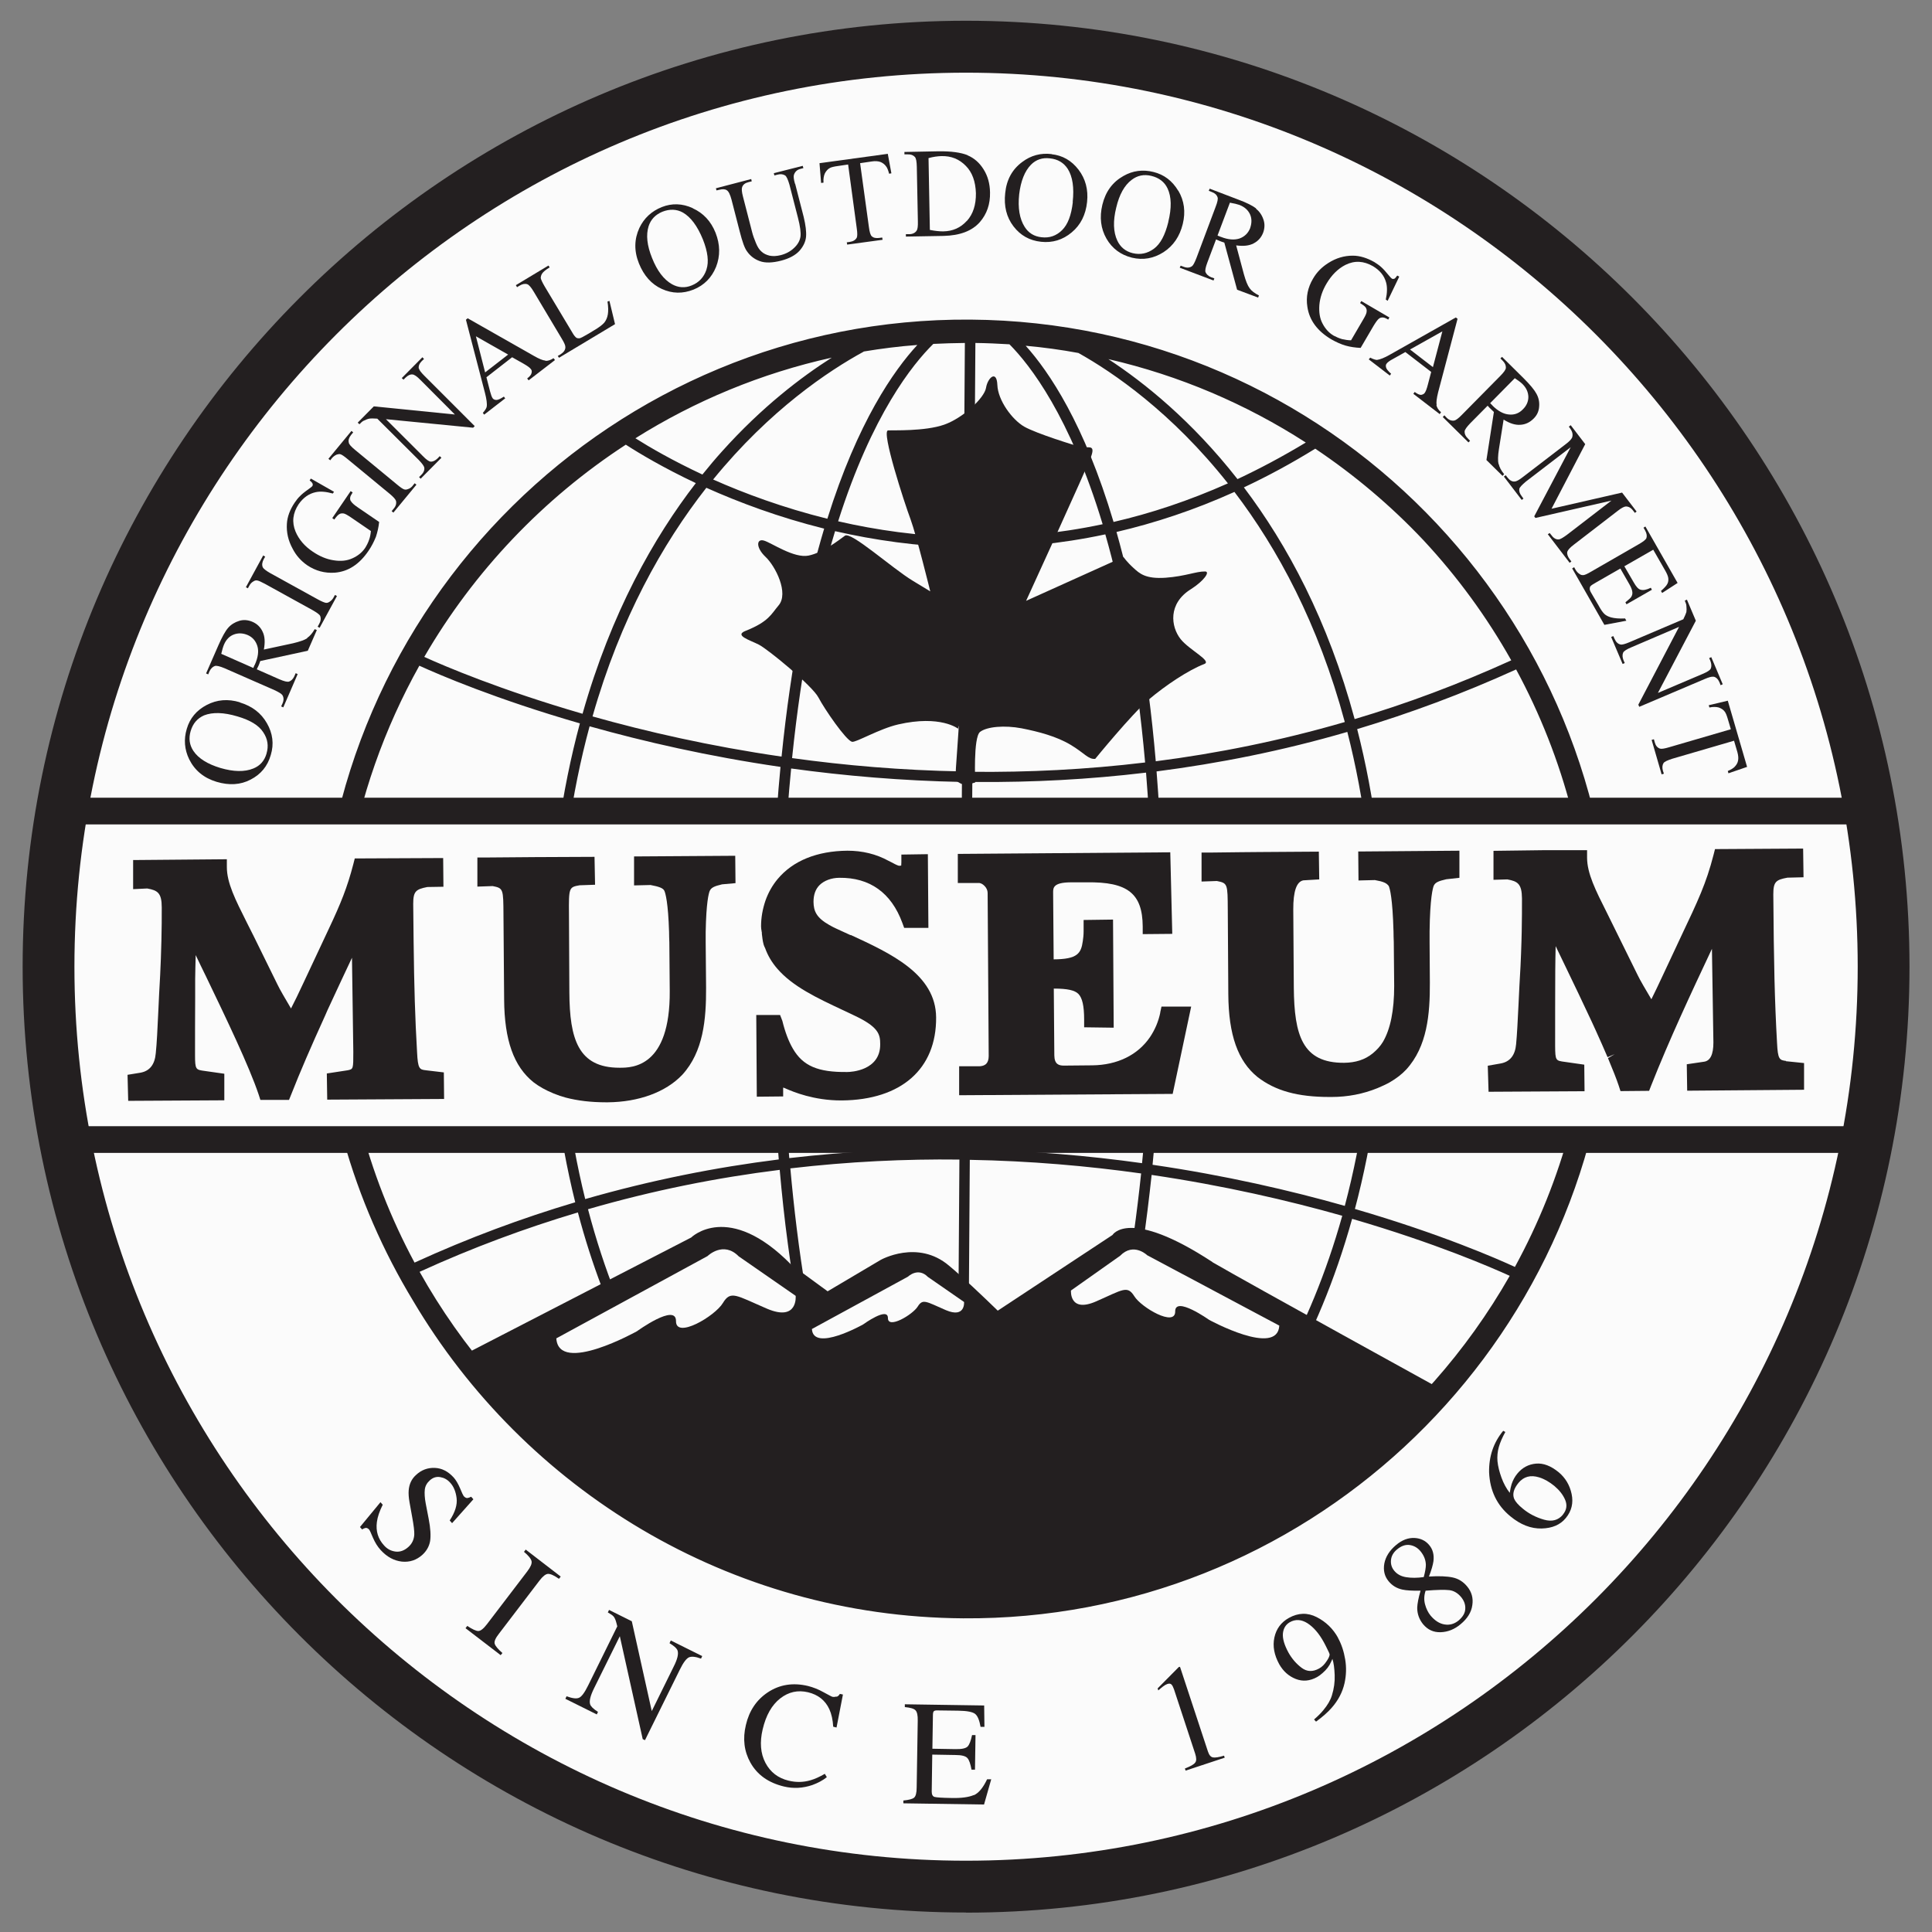 <svg width="1024" height="1024" viewBox="0 0 1024 1024" fill="none" xmlns="http://www.w3.org/2000/svg">
<rect x="0" y="0" width="1024" height="1024" fill="#808080" stroke="none"/>
<ellipse cx="514.605" cy="509.722" rx="496.094" ry="490.889" fill="#FBFBFB"/>
<g clip-path="url(#clip0_256_2044)">
<path d="M512.035 1013.67C236.3 1013.67 12 788.769 12 512.369C12 235.969 236.3 11 512.035 11C787.771 11 1012.07 235.898 1012.07 512.369C1012.07 788.84 787.771 1013.74 512.035 1013.74V1013.67ZM512.035 38.52C251.469 38.52 39.447 251.108 39.447 512.369C39.447 773.629 251.469 986.218 512.035 986.218C772.601 986.218 984.624 773.629 984.624 512.369C984.624 251.108 772.601 38.52 512.035 38.52V38.52Z" fill="#231F20"/>
<path d="M512.035 852.298C699.274 852.298 851.06 700.106 851.06 512.369C851.06 324.631 699.274 172.44 512.035 172.44C324.797 172.44 173.01 324.631 173.01 512.369C173.01 700.106 324.797 852.298 512.035 852.298Z" stroke="#231F20" stroke-width="1.242" stroke-miterlimit="10"/>
<path d="M127.149 372.223C120.799 370.313 115.013 370.808 109.58 373.638C104.147 376.468 100.619 380.713 98.997 386.301C97.303 391.89 97.797 397.338 100.267 402.431C103.23 408.374 108.028 412.336 114.801 414.387C121.504 416.368 127.502 416.014 132.864 413.184C138.226 410.425 141.825 406.11 143.518 400.167C145.282 394.366 144.576 388.707 141.472 383.33C138.367 377.883 133.64 374.275 127.078 372.294L127.149 372.223ZM141.26 399.46C140.131 403.28 137.803 405.898 134.275 407.313C129.618 409.223 123.762 409.081 116.777 407.03C110.003 404.978 105.206 402.007 102.524 398.045C100.408 394.862 99.914 391.324 101.043 387.504C102.242 383.401 104.641 380.713 108.169 379.156C112.685 377.388 118.541 377.529 125.879 379.722C132.652 381.703 137.168 384.462 139.496 388.07C141.895 391.607 142.46 395.357 141.26 399.389V399.46Z" fill="#231F20"/>
<path d="M162.85 338.266C161.369 339.256 158.829 340.105 155.301 340.954L139.849 344.279C140.554 340.459 140.413 337.346 139.214 334.87C138.085 332.394 136.251 330.625 133.781 329.564C131.453 328.574 129.054 328.361 126.796 329.069C124.468 329.776 122.492 330.979 120.94 332.748C119.387 334.516 117.694 337.629 115.789 341.944L109.227 356.942L110.356 357.437L110.991 355.881C111.697 354.395 112.685 353.405 113.884 352.981C114.731 352.698 116.495 353.122 119.035 354.183L145.493 365.785C147.751 366.847 149.162 367.695 149.656 368.403C150.432 369.606 150.503 371.091 149.727 372.86L149.021 374.416L150.15 374.911L157.77 357.296L156.712 356.801L156.006 358.428C155.301 359.914 154.384 360.833 153.184 361.258C152.267 361.541 150.574 361.116 147.963 359.984L136.109 354.749L136.533 353.829L136.956 352.981C137.238 352.344 137.591 351.495 137.944 350.363L163.133 344.916L167.93 333.95L166.802 333.455C165.602 335.577 164.262 337.134 162.78 338.124L162.85 338.266ZM135.051 352.273L134.698 352.981C134.698 352.981 134.416 353.617 134.275 354.042L117.271 346.543C117.765 344.42 118.259 342.723 118.752 341.591C119.881 338.973 121.645 337.134 123.974 336.285C126.231 335.436 128.701 335.507 131.241 336.568C133.852 337.7 135.545 339.681 136.392 342.369C137.238 345.057 136.815 348.382 135.051 352.344V352.273Z" fill="#231F20"/>
<path d="M176.75 316.759C176.256 317.679 175.48 318.457 174.563 319.023C173.928 319.448 173.293 319.589 172.728 319.518C171.882 319.377 170.541 318.811 168.565 317.75L143.306 303.813C141.048 302.54 139.637 301.408 139.284 300.7C138.72 299.427 138.932 298.012 139.778 296.385L140.554 295.041L139.496 294.404L130.324 311.241L131.382 311.807L132.158 310.392C132.652 309.473 133.358 308.694 134.345 308.128C134.98 307.704 135.615 307.562 136.18 307.633C136.956 307.704 138.367 308.341 140.343 309.402L165.602 323.339C167.93 324.683 169.342 325.673 169.694 326.451C170.188 327.725 170.047 329.21 169.13 330.767L168.354 332.182L169.412 332.748L178.585 315.91L177.526 315.344L176.75 316.759V316.759Z" fill="#231F20"/>
<path d="M185.923 265.611C185.288 264.408 185.499 263.135 186.487 261.72L186.91 261.012L185.852 260.305L176.115 274.595L177.174 275.373C178.232 273.888 179.079 272.968 179.784 272.544C180.419 272.119 181.195 272.048 181.972 272.119C182.748 272.19 184.018 272.897 185.923 274.171L196.577 281.458C196.436 283.085 196.153 284.712 195.589 286.197C195.095 287.683 194.319 289.169 193.472 290.513C191.849 292.847 189.662 294.616 186.84 295.889C183.947 297.234 180.631 297.587 176.75 296.951C172.94 296.385 169.271 294.758 165.814 292.423C161.44 289.522 158.406 285.914 156.642 281.74C154.596 276.788 155.16 271.907 158.335 267.167C160.734 263.771 163.697 261.649 167.296 260.871C169.836 260.305 172.799 260.588 176.398 261.578L177.033 260.659L164.756 253.655L164.121 254.645C164.967 255.282 165.532 255.919 165.673 256.343C165.814 256.838 165.814 257.263 165.532 257.617C165.32 257.97 164.615 258.465 163.556 259.244C161.44 260.729 159.887 262.003 158.97 262.993C157.982 263.913 157.065 265.115 156.148 266.46C153.678 270.138 152.267 273.888 152.055 277.637C151.773 282.165 152.761 286.551 155.089 290.796C156.924 294.404 159.534 297.304 162.78 299.568C167.296 302.61 172.164 303.884 177.456 303.53C184.582 302.964 190.509 299.073 195.377 291.857C197.071 289.381 198.27 286.905 199.258 284.5C200.034 282.094 200.669 279.477 200.951 276.647L189.662 268.936C187.687 267.592 186.487 266.53 186.064 265.681L185.923 265.611Z" fill="#231F20"/>
<path d="M218.731 257.475C218.026 258.324 217.179 258.961 216.191 259.244C215.486 259.527 214.78 259.597 214.216 259.385C213.51 259.173 212.24 258.324 210.476 256.838L188.18 238.445C186.134 236.747 184.935 235.473 184.864 234.554C184.511 233.21 185.005 231.865 186.134 230.451L187.193 229.177L186.275 228.399L174.069 243.185L175.057 243.963L175.974 242.76C176.68 241.982 177.526 241.345 178.514 240.921C179.22 240.709 179.925 240.567 180.49 240.779C181.195 240.992 182.465 241.84 184.229 243.326L206.525 261.72C208.571 263.418 209.7 264.691 209.912 265.611C210.194 266.955 209.771 268.37 208.571 269.714L207.584 270.917L208.501 271.695L220.707 256.909L219.79 256.131L218.802 257.334L218.731 257.475Z" fill="#231F20"/>
<path d="M221.977 195.432C221.695 194.017 222.259 192.673 223.6 191.329L224.729 190.267L223.882 189.348L212.946 200.384L213.863 201.233L214.921 200.172C216.191 198.969 217.391 198.332 218.59 198.474C219.508 198.474 220.989 199.464 222.894 201.445L241.098 219.697L198.129 215.382L189.592 224.013L190.509 224.862C191.355 223.942 192.132 223.305 192.696 223.022C193.966 222.386 194.954 222.032 195.73 221.89C196.577 221.749 197.917 221.749 199.963 221.89L221.977 243.821C223.741 245.661 224.658 246.934 224.87 247.783C225.082 249.127 224.588 250.471 223.177 251.815L222.118 252.877L222.965 253.726L233.972 242.619L233.054 241.77L231.996 242.902C230.726 244.104 229.527 244.741 228.257 244.67C227.339 244.599 225.928 243.609 224.023 241.628L204.55 222.173L250.764 226.701L251.611 225.852L224.94 199.181C223.177 197.413 222.189 196.139 222.048 195.29L221.977 195.432Z" fill="#231F20"/>
<path d="M289.076 191.116C287.735 191.046 285.689 190.197 282.867 188.569L247.871 168.69L246.954 169.468L257.043 208.237C257.89 211.562 258.243 214.038 257.96 215.594C257.819 216.301 257.184 217.433 255.914 218.848L256.62 219.768L267.768 211.137L267.062 210.217C265.228 211.42 263.958 211.986 263.111 211.986C262.264 211.986 261.629 211.703 261.206 211.208C260.642 210.5 260.218 209.227 259.724 207.388L257.819 199.959L271.437 189.348L277.575 192.814C279.551 193.946 280.821 194.866 281.385 195.644C281.879 196.21 281.95 196.917 281.738 197.696C281.597 198.544 280.821 199.535 279.41 200.596L280.186 201.587L294.156 190.833L293.38 189.843C291.898 190.833 290.487 191.329 289.076 191.258V191.116ZM257.114 197.342L252.245 178.241L269.32 187.933L257.184 197.342H257.114Z" fill="#231F20"/>
<path d="M321.956 159.635C322.45 162.606 322.449 164.941 322.167 166.639C321.885 168.336 321.25 169.751 320.333 170.954C319.345 172.086 317.511 173.572 314.547 175.269L311.725 176.967C309.255 178.453 307.703 179.231 307.139 179.302C306.645 179.373 306.08 179.302 305.586 179.09C304.951 178.665 304.105 177.675 303.258 176.118L288.794 151.994C287.453 149.731 286.748 148.174 286.607 147.396C286.607 146.618 286.818 145.769 287.383 144.92C288.018 144 289.288 142.939 291.334 141.736L290.699 140.746L273.413 151.145L274.048 152.207L275.459 151.358C276.87 150.509 278.281 150.226 279.48 150.65C280.327 150.933 281.527 152.277 282.938 154.683L297.755 179.514C299.095 181.707 299.73 183.193 299.66 184.042C299.66 185.527 298.742 186.73 297.12 187.791L295.638 188.64L296.273 189.631L325.977 171.803L323.014 159.493L321.956 159.847V159.635Z" fill="#231F20"/>
<path d="M367.182 110.326C361.608 107.779 356.105 107.637 350.742 109.76C345.31 111.953 341.358 115.632 338.889 120.796C336.137 126.739 335.996 133.035 338.677 139.685C341.288 146.123 345.31 150.65 350.742 153.126C356.316 155.673 361.89 155.744 367.606 153.48C373.18 151.216 377.201 147.184 379.53 141.453C381.787 135.652 381.717 129.639 379.247 123.343C376.778 117.188 372.756 112.943 367.182 110.396V110.326ZM374.45 142.868C373.109 146.901 370.498 149.731 366.618 151.287C363.019 152.773 359.492 152.49 356.175 150.65C351.801 148.174 348.273 143.505 345.592 136.714C342.911 130.064 342.346 124.545 343.757 119.947C344.957 116.268 347.356 113.792 351.025 112.236C354.976 110.679 358.645 110.821 361.961 112.66C366.124 115.066 369.652 119.806 372.544 126.88C375.155 133.459 375.79 138.765 374.45 142.798V142.868Z" fill="#231F20"/>
<path d="M421.37 97.45C420.665 95.045 420.523 93.418 420.806 92.639C421.37 91.012 422.499 89.951 424.192 89.527L425.815 89.102L425.462 87.9L410.152 91.791L410.434 92.993L412.057 92.569C413.679 92.144 415.02 92.286 416.149 92.993C416.925 93.559 417.631 95.186 418.407 97.804L422.922 115.349C424.122 119.947 424.545 123.343 424.263 125.465C423.91 127.658 422.781 129.639 420.876 131.408C418.971 133.247 416.572 134.52 413.821 135.228C411.563 135.794 409.658 135.865 407.894 135.511C406.2 135.086 404.789 134.45 403.66 133.389C402.461 132.398 401.473 130.842 400.626 128.719C399.78 126.668 399.074 124.758 398.651 123.06L393.782 104.171C393.147 101.766 393.006 100.068 393.359 99.148C393.853 97.804 394.982 96.955 396.746 96.531L398.439 96.106L398.157 94.903L379.459 99.785L379.742 100.917L381.364 100.563C382.987 100.138 384.328 100.209 385.245 100.846C386.233 101.483 387.009 103.18 387.715 105.798L392.089 122.777C393.43 128.012 394.629 131.478 395.899 133.176C397.593 135.652 399.921 137.421 402.743 138.411C405.636 139.473 409.446 139.331 414.103 138.128C418.407 136.997 421.652 135.228 423.769 132.893C425.815 130.559 427.015 128.012 427.226 125.394C427.438 122.848 427.015 119.31 425.956 114.924L421.441 97.379L421.37 97.45Z" fill="#231F20"/>
<path d="M434.352 86.485L435.199 96.955L436.469 96.814C436.328 94.762 436.61 93.135 437.245 91.791C437.951 90.517 438.797 89.597 439.856 89.031C440.632 88.607 442.114 88.253 444.23 87.97L449.522 87.192L454.108 121.079C454.461 123.555 454.461 125.182 454.108 125.96C453.403 127.234 452.203 127.941 450.369 128.224L448.816 128.436L449.028 129.639L467.796 127.092L467.584 125.89L466.032 126.102C464.339 126.314 462.998 126.102 462.081 125.253C461.376 124.687 460.882 122.989 460.529 120.301L455.872 86.485L462.152 85.565C463.916 85.282 465.468 85.424 466.667 85.848C467.867 86.343 468.925 87.121 469.701 88.253C470.266 88.961 470.76 90.234 471.253 92.074L472.453 91.861L470.548 81.533L434.423 86.485H434.352Z" fill="#231F20"/>
<path d="M512.811 82.24C509.284 80.825 504.203 80.118 497.5 80.188L479.367 80.542V81.816H481.061C482.825 81.745 484.024 82.24 484.871 83.16C485.576 83.867 485.859 85.636 485.929 88.395L486.494 117.329C486.564 119.876 486.353 121.503 485.859 122.211C485.083 123.414 483.742 124.121 481.837 124.121H480.144V125.394L500.111 125.041C508.79 124.828 515.21 122.423 519.373 117.683C523.042 113.438 524.876 108.203 524.735 101.978C524.665 97.379 523.536 93.276 521.349 89.81C519.161 86.272 516.339 83.796 512.811 82.311V82.24ZM512.459 117.046C509.142 120.725 504.98 122.565 499.899 122.635C497.994 122.635 495.595 122.423 492.844 121.857L492.138 83.796C494.678 83.089 496.936 82.806 498.912 82.735C504.203 82.594 508.437 84.362 511.894 87.9C515.351 91.366 517.045 96.248 517.256 102.402C517.327 108.557 515.775 113.439 512.459 117.117V117.046Z" fill="#231F20"/>
<path d="M557.403 81.674C551.617 80.967 546.396 82.382 541.81 85.848C536.518 89.739 533.484 95.257 532.779 102.332C532.003 109.265 533.484 115.136 537.153 119.947C540.822 124.758 545.691 127.517 551.829 128.153C557.826 128.79 563.259 127.163 567.987 123.201C572.785 119.24 575.466 113.792 576.171 107.071C576.877 100.492 575.325 94.762 571.656 89.951C567.916 85.07 563.189 82.382 557.403 81.745V81.674ZM568.622 107.071C567.846 114.075 565.94 119.027 562.907 121.999C559.802 125.041 556.204 126.243 552.041 125.748C548.09 125.324 545.126 123.484 543.08 120.23C540.399 115.985 539.411 110.255 540.187 102.968C541.034 95.894 543.151 90.659 546.467 87.263C549.148 84.575 552.535 83.443 556.486 83.938C560.719 84.362 563.824 86.272 565.94 89.527C568.481 93.559 569.398 99.431 568.551 107.071H568.622Z" fill="#231F20"/>
<path d="M624.502 101.129C621.327 95.823 617.023 92.569 611.379 91.154C605.734 89.739 600.372 90.446 595.433 93.276C589.648 96.531 585.979 101.553 584.285 108.486C582.662 115.207 583.438 121.22 586.472 126.526C589.506 131.761 594.022 135.086 599.949 136.572C605.876 137.987 611.449 136.997 616.671 133.672C621.892 130.276 625.279 125.324 626.901 118.674C628.454 112.307 627.678 106.435 624.573 101.129H624.502ZM619.211 117.754C617.517 124.616 615.048 129.285 611.591 131.832C608.133 134.379 604.394 135.157 600.302 134.167C596.562 133.247 593.81 130.983 592.188 127.517C590.071 122.989 589.859 117.117 591.623 110.043C593.246 103.11 595.998 98.158 599.808 95.328C602.842 92.993 606.299 92.286 610.179 93.206C614.342 94.196 617.235 96.46 618.858 99.926C620.904 104.312 621.045 110.184 619.211 117.612V117.754Z" fill="#231F20"/>
<path d="M665.778 110.467C663.944 109.052 660.769 107.425 656.324 105.798L641.154 99.997L640.66 101.129L642.283 101.766C643.835 102.332 644.894 103.251 645.317 104.525C645.67 105.303 645.317 107.071 644.259 109.76L634.098 136.855C633.181 139.19 632.405 140.675 631.77 141.1C630.571 141.949 629.089 142.09 627.325 141.383L625.773 140.817L625.279 141.878L643.2 148.669L643.624 147.537L642.001 146.972C640.449 146.335 639.461 145.415 638.967 144.283C638.614 143.434 638.967 141.666 639.955 139.048L644.541 126.88C644.541 126.88 645.176 127.163 645.458 127.304C645.74 127.446 646.093 127.517 646.305 127.658C646.94 127.941 647.786 128.224 648.915 128.578L655.689 153.551L666.837 157.725L667.26 156.593C665.073 155.461 663.379 154.258 662.321 152.773C661.263 151.358 660.275 148.882 659.287 145.344L655.195 130.064C659.005 130.559 662.039 130.276 664.438 129.002C666.907 127.729 668.53 125.819 669.518 123.272C670.365 120.867 670.435 118.461 669.588 116.198C668.812 113.934 667.472 112.024 665.637 110.538L665.778 110.467ZM662.603 120.937C661.545 123.555 659.71 125.394 657.029 126.385C654.348 127.304 650.961 127.092 647.081 125.536C646.869 125.536 646.587 125.394 646.375 125.253C646.093 125.182 645.67 125.041 645.317 124.828L651.879 107.425C654.066 107.779 655.689 108.203 656.959 108.628C659.64 109.689 661.474 111.316 662.533 113.58C663.521 115.773 663.521 118.249 662.603 120.867V120.937Z" fill="#231F20"/>
<path d="M731.114 168.69C732.243 168.053 733.583 168.124 735.065 168.973L735.77 169.398L736.405 168.266L721.518 159.564L720.883 160.625C722.365 161.545 723.423 162.323 723.846 162.96C724.27 163.667 724.481 164.375 724.34 165.153C724.34 165.931 723.776 167.275 722.576 169.256L716.085 180.363C714.462 180.363 712.84 180.08 711.287 179.726C709.806 179.302 708.324 178.665 706.842 177.887C704.443 176.472 702.468 174.35 700.986 171.52C699.504 168.761 699.01 165.507 699.293 161.616C699.645 157.725 700.915 153.975 703.103 150.297C705.784 145.769 709.1 142.444 713.122 140.392C717.99 137.987 722.788 138.27 727.727 141.1C731.325 143.293 733.654 146.052 734.642 149.66C735.347 152.065 735.277 155.178 734.5 158.786L735.488 159.423L741.627 146.618L740.568 146.052C739.933 146.972 739.439 147.537 739.016 147.75C738.593 147.891 738.169 147.891 737.817 147.75C737.464 147.537 736.829 146.901 736.053 145.91C734.43 143.929 733.089 142.444 732.031 141.524C731.043 140.604 729.844 139.826 728.433 138.907C724.552 136.714 720.742 135.511 717.002 135.511C712.416 135.511 708.112 136.784 704.02 139.402C700.563 141.595 697.882 144.283 695.906 147.75C693.154 152.419 692.096 157.371 692.943 162.677C694.001 169.751 698.234 175.482 705.643 179.868C708.253 181.354 710.793 182.485 713.263 183.193C715.732 183.9 718.343 184.254 721.165 184.396L728.08 172.581C729.35 170.53 730.267 169.256 731.043 168.761L731.114 168.69Z" fill="#231F20"/>
<path d="M761.453 214.674C761.171 213.33 761.453 211.137 762.229 207.954L772.531 168.973L771.613 168.266L736.758 187.933C733.724 189.701 731.396 190.55 729.844 190.763C729.138 190.763 727.868 190.409 726.245 189.56L725.469 190.48L736.617 199.04L737.323 198.12C735.7 196.634 734.783 195.503 734.642 194.724C734.43 193.946 734.5 193.239 734.924 192.743C735.418 192.036 736.547 191.187 738.169 190.338L744.872 186.589L758.56 197.13L756.796 203.85C756.232 206.044 755.667 207.6 755.032 208.378C754.609 208.873 753.974 209.156 753.198 209.298C752.351 209.298 751.222 208.803 749.811 207.741L749.106 208.732L763.076 219.485L763.782 218.495C762.37 217.292 761.594 216.019 761.312 214.674H761.453ZM747.342 185.245L764.487 175.623L759.478 194.583L747.342 185.245V185.245Z" fill="#231F20"/>
<path d="M794.262 246.014C793.839 244.246 793.909 241.557 794.474 237.949L796.943 222.386C800.189 224.437 803.152 225.357 805.833 225.145C808.514 225.003 810.843 223.871 812.818 221.89C814.653 220.122 815.641 217.929 815.782 215.453C815.993 213.047 815.5 210.783 814.371 208.732C813.242 206.609 810.984 203.921 807.668 200.596L796.096 189.135L795.25 189.984L796.449 191.187C797.649 192.39 798.213 193.663 798.143 194.937C798.143 195.856 797.084 197.342 795.109 199.323L774.788 219.91C773.024 221.749 771.684 222.669 770.908 222.881C769.426 223.164 768.015 222.669 766.745 221.395L765.545 220.122L764.699 221.041L778.316 234.483L779.163 233.634L777.963 232.361C776.764 231.229 776.199 229.955 776.27 228.682C776.341 227.762 777.328 226.347 779.304 224.296L788.476 215.028C788.476 215.028 788.9 215.453 789.182 215.806C789.394 216.019 789.535 216.231 789.817 216.443C790.311 216.938 790.946 217.575 791.792 218.353L787.841 243.821L796.379 252.24L797.225 251.32C795.673 249.481 794.685 247.571 794.333 245.873L794.262 246.014ZM791.157 215.028C791.157 215.028 790.805 214.674 790.593 214.462C790.381 214.25 790.099 213.967 789.817 213.684L802.87 200.455C804.704 201.657 806.115 202.719 806.962 203.567C809.008 205.619 809.996 207.883 810.067 210.359C810.067 212.835 809.079 215.099 807.103 217.009C805.128 219.061 802.658 219.98 799.836 219.697C796.943 219.485 794.05 217.929 791.016 214.957L791.157 215.028Z" fill="#231F20"/>
<path d="M830.74 292.423C830.951 291.574 832.08 290.23 834.268 288.603L857.41 270.775C859.386 269.219 860.797 268.511 861.714 268.44C863.125 268.44 864.395 269.077 865.524 270.563L866.512 271.836L867.429 271.129L859.739 261.083L822.344 269.643L840.194 235.403L832.504 225.357L831.516 226.135C832.645 227.55 833.28 228.753 833.421 229.672C833.562 230.592 833.492 231.299 833.209 232.007C832.786 232.856 831.798 233.917 830.246 235.12L807.103 252.877C805.128 254.433 803.646 255.211 802.799 255.211C801.459 255.353 800.118 254.574 798.989 253.089L798.072 251.886L797.084 252.594L806.539 264.974L807.456 264.266L806.539 262.993C805.481 261.649 805.057 260.305 805.269 259.102C805.481 258.253 806.68 256.98 808.797 255.211L832.504 237.03L813.171 273.676L813.806 274.524L854.094 265.328L830.458 283.509C828.411 284.995 827 285.844 826.154 285.914C824.742 285.985 823.472 285.278 822.344 283.721L821.356 282.519L820.368 283.155L831.939 298.295L832.856 297.587L831.939 296.385C830.881 294.97 830.458 293.626 830.669 292.423H830.74Z" fill="#231F20"/>
<path d="M861.291 327.795C858.186 327.937 855.717 327.725 853.882 327.229C852.401 326.805 851.272 326.239 850.425 325.461C849.508 324.612 848.449 323.126 847.25 320.862L843.44 314.354C842.805 313.293 842.523 312.515 842.593 311.949C842.593 311.453 842.734 310.958 843.017 310.675C843.299 310.321 844.287 309.614 845.98 308.694L858.821 301.337L863.69 309.826C864.607 311.453 865.101 312.797 865.171 313.788C865.312 314.778 865.03 315.627 864.607 316.335C864.254 316.971 863.196 317.82 861.502 319.235L862.067 320.296L875.543 312.585L874.979 311.524C872.65 312.656 870.816 313.01 869.405 312.514C868.276 312.161 867.147 310.887 865.877 308.624L860.938 300.134L876.249 291.362L882.387 302.044C883.516 303.954 884.081 305.369 884.222 306.36C884.363 307.492 884.222 308.553 883.728 309.472C883.304 310.392 882.105 311.666 880.341 313.222L880.976 314.283L889.161 308.977L872.086 279.052L871.098 279.689L871.874 281.033C872.792 282.66 873.003 284.004 872.65 285.136C872.368 285.985 871.028 287.046 868.558 288.461L843.369 302.964C841.464 304.096 840.194 304.662 839.418 304.803C838.642 304.874 837.937 304.803 837.302 304.308C836.384 303.742 835.679 302.964 835.114 302.044L834.338 300.629L833.28 301.266L850.354 331.191L861.996 328.998L861.361 327.866L861.291 327.795Z" fill="#231F20"/>
<path d="M908.211 358.64C909.552 358.923 910.61 359.914 911.386 361.682L911.951 363.168L913.08 362.673L907.012 348.311L905.883 348.807L906.518 350.222C907.153 351.849 907.223 353.264 906.73 354.395C906.306 355.244 904.895 356.164 902.355 357.225L878.718 367.271L898.827 328.998L894.1 317.82L892.971 318.316C893.465 319.518 893.818 320.438 893.818 321.075C893.959 322.49 893.959 323.48 893.818 324.4C893.606 325.178 893.042 326.451 892.195 328.22L863.619 340.388C861.291 341.378 859.739 341.803 858.892 341.591C857.551 341.308 856.493 340.317 855.717 338.549L855.082 337.134L853.953 337.629L860.021 351.919L861.15 351.424L860.515 350.009C859.88 348.453 859.809 347.038 860.303 345.906C860.727 345.057 862.138 344.137 864.678 343.076L889.937 332.252L868.347 373.497L868.841 374.629L903.484 359.914C905.742 358.923 907.365 358.499 908.141 358.711L908.211 358.64Z" fill="#231F20"/>
<path d="M915.831 371.374L905.671 373.78L906.024 374.982C908 374.558 909.622 374.628 910.963 374.982C912.374 375.477 913.432 376.185 914.138 377.175C914.702 377.883 915.267 379.298 915.831 381.278L917.384 386.514L884.645 396.064C882.246 396.772 880.624 397.055 879.777 396.772C878.436 396.276 877.519 395.215 877.025 393.376L876.602 391.819L875.402 392.173L880.694 410.425L881.894 410.072L881.4 408.586C880.906 406.888 881.047 405.544 881.682 404.483C882.176 403.705 883.728 402.997 886.339 402.148L919.077 392.598L920.841 398.611C921.335 400.38 921.476 401.936 921.194 403.209C920.982 404.412 920.276 405.544 919.289 406.534C918.654 407.171 917.525 407.879 915.761 408.657L916.114 409.859L925.991 406.464L915.761 371.374H915.831Z" fill="#231F20"/>
<path d="M249.705 793.297C248.929 793.721 248.223 793.933 247.659 794.004C247.095 794.004 246.46 793.721 245.754 792.943C245.542 792.66 244.837 791.316 243.849 788.84C242.791 786.363 241.662 784.453 240.462 783.109C237.499 779.855 234.183 778.157 230.443 778.016C226.704 777.874 223.317 779.077 220.424 781.836C218.166 783.887 216.896 786.576 216.614 789.901C216.473 791.669 216.614 793.721 217.037 796.126L218.449 803.979C219.295 808.507 219.648 811.619 219.577 813.317C219.436 816.006 218.378 818.199 216.473 819.897C214.356 821.807 212.098 822.656 209.699 822.373C207.301 822.09 205.254 821.029 203.561 819.118C200.386 815.652 199.116 811.549 199.751 806.738C200.104 803.979 201.162 800.937 202.855 797.541L201.656 796.197L190.79 809.356L191.919 810.629C192.484 810.275 193.048 809.992 193.683 809.851C194.318 809.709 194.953 809.992 195.588 810.629C195.87 810.912 196.576 812.327 197.634 814.944C198.763 817.562 200.104 819.755 201.797 821.594C205.113 825.202 208.782 827.183 212.945 827.679C217.108 828.103 220.706 826.9 223.811 824.141C226.069 822.09 227.48 819.614 227.974 816.784C228.397 813.954 228.185 809.992 227.198 804.969L225.645 796.904C225.081 793.933 224.94 791.457 225.151 789.547C225.363 787.637 226.28 786.01 227.762 784.666C229.455 783.109 231.29 782.543 233.336 782.897C235.382 783.251 237.075 784.17 238.557 785.798C240.462 787.849 241.591 790.608 242.014 794.075C242.438 797.541 241.238 801.503 238.346 805.889L239.616 807.304L250.905 794.641L249.846 793.438L249.705 793.297Z" fill="#231F20"/>
<path d="M277.646 822.443C280.115 824.495 281.456 826.193 281.738 827.466C282.02 828.74 281.244 830.508 279.48 832.843L258.102 860.858C256.267 863.263 254.715 864.466 253.515 864.466C252.316 864.466 250.34 863.546 247.659 861.778L246.742 862.98L265.369 877.271L266.286 876.139C263.887 874.016 262.476 872.318 262.194 871.187C261.841 870.055 262.617 868.215 264.522 865.81L285.901 837.795C287.665 835.46 289.217 834.258 290.417 834.187C291.687 834.116 293.662 834.965 296.273 836.805L297.19 835.602L278.634 821.311L277.716 822.514L277.646 822.443Z" fill="#231F20"/>
<path d="M354.835 870.904C357.304 872.389 358.786 873.733 359.138 874.865C359.703 876.634 359.068 879.393 357.092 883.284L345.45 906.913L334.867 859.301L322.802 853.288L322.167 854.632C323.578 855.41 324.636 856.118 325.201 856.755C325.765 857.391 326.33 858.594 326.753 860.363L327.176 861.99L311.724 893.33C309.89 897.079 308.267 899.272 306.927 899.838C305.586 900.475 303.399 900.192 300.294 899.06L299.659 900.404L316.311 908.681L316.946 907.337C314.476 905.781 313.136 904.437 312.783 903.305C312.218 901.536 312.924 898.777 314.829 894.886L328.517 867.225L340.653 921.769L341.852 922.335L360.338 884.911C362.172 881.162 363.795 879.039 365.206 878.403C366.617 877.837 368.734 878.049 371.556 879.11L372.191 877.766L355.54 869.489L354.905 870.833L354.835 870.904Z" fill="#231F20"/>
<path d="M443.383 899.202C442.607 899.414 441.902 899.485 441.196 899.343C440.843 899.272 439.291 898.423 436.539 896.938C433.788 895.381 431.036 894.32 428.284 893.613C420.311 891.703 413.185 892.834 406.906 897.008C400.979 900.97 397.098 906.7 395.334 914.27C393.57 921.628 394.417 928.278 397.733 934.22C401.332 940.658 407.258 944.903 415.513 946.884C420.523 948.086 425.532 947.803 430.542 946.105C433.435 945.044 436.045 943.7 438.233 941.931L437.174 940.163C434.352 941.79 431.883 942.922 429.625 943.559C425.815 944.691 421.934 944.761 417.912 943.771C412.409 942.427 408.317 939.314 405.706 934.362C403.095 929.41 402.602 923.467 404.224 916.605C405.988 909.106 409.093 903.658 413.538 900.192C417.983 896.725 422.851 895.664 428.284 896.938C433.576 898.211 437.386 901.182 439.573 905.922C440.702 908.398 441.408 911.511 441.619 915.19L443.383 915.614L446.77 898.14L445.147 897.787C444.724 898.565 444.089 899.131 443.383 899.343V899.202Z" fill="#231F20"/>
<path d="M516.127 951.411C513.516 952.543 509.565 953.109 504.203 952.968C499.264 952.897 496.301 952.685 495.313 952.402C494.325 952.119 493.831 951.128 493.831 949.572L494.113 929.976L506.32 930.188C509.706 930.188 511.823 930.754 512.74 931.815C513.657 932.805 514.363 934.857 514.927 937.97H516.762L517.044 919.647H515.21C514.575 922.689 513.799 924.67 512.881 925.66C511.964 926.65 509.777 927.146 506.39 927.075L494.184 926.863L494.466 909.177C494.466 908.115 494.607 907.408 494.889 907.054C495.172 906.701 495.877 906.488 497.077 906.559L507.872 906.7C512.529 906.771 515.492 907.337 516.833 908.398C518.173 909.46 519.09 911.723 519.725 915.261H521.771L521.63 903.941L479.579 903.305V904.79C482.471 905.073 484.376 905.569 485.223 906.488C486.07 907.337 486.493 909.177 486.423 912.006L485.858 947.308C485.858 950.279 485.364 952.119 484.447 952.826C483.6 953.534 481.695 954.029 478.802 954.312V955.797L521.56 956.434L525.37 943.063H523.183C521.066 947.52 518.738 950.35 516.198 951.482L516.127 951.411Z" fill="#231F20"/>
<path d="M642.918 931.461C641.718 931.249 640.872 930.258 640.237 928.348L625.631 884.062C625.631 884.062 625.49 883.708 625.49 883.638C625.49 883.638 625.349 883.496 625.208 883.425L624.785 883.567L613.566 894.886L613.919 895.947C614.695 895.24 615.471 894.603 616.388 893.896C617.306 893.188 618.082 892.764 618.717 892.551C619.705 892.198 620.481 892.339 620.904 892.834C621.398 893.33 621.821 894.179 622.245 895.381L633.463 929.48C634.169 931.673 634.239 933.301 633.463 934.22C632.758 935.211 630.994 936.201 628.03 937.333L628.383 938.465L649.127 931.603L648.774 930.541C646.022 931.39 643.976 931.673 642.847 931.461H642.918Z" fill="#231F20"/>
<path d="M709.241 868.145C706.56 863.263 702.75 859.584 697.881 857.108C693.013 854.632 688.074 854.774 683.135 857.533C678.972 859.867 676.432 863.334 675.444 867.932C674.457 872.531 675.374 877.2 677.984 882.011C680.101 885.76 682.994 888.378 686.733 889.863C690.473 891.349 694.283 890.995 698.093 888.873C699.081 888.307 700.069 887.599 701.056 886.68C703.032 884.982 704.584 883.001 705.501 880.808L706.207 879.252C706.913 881.374 707.265 884.204 707.406 887.812C707.548 891.42 707.054 895.028 705.925 898.636C705.149 901.182 703.596 903.8 701.409 906.417C700.21 907.903 698.587 909.53 696.47 911.37L697.529 912.502C700.986 909.955 703.738 907.549 705.713 905.286C709.241 901.324 711.569 896.867 712.628 892.127C713.545 887.953 713.686 883.779 712.98 879.534C712.275 875.29 711.005 871.399 709.1 868.003L709.241 868.145ZM703.173 880.383C702.044 882.152 700.704 883.496 699.151 884.345C695.835 886.184 692.731 886.114 689.908 883.991C687.086 881.869 684.758 879.181 682.923 875.926C680.736 871.894 679.748 868.569 679.96 865.81C680.242 863.051 681.442 861.07 683.629 859.797C686.663 858.099 689.767 858.311 693.013 860.363C696.188 862.414 699.151 865.81 701.691 870.479C702.185 871.399 702.82 872.601 703.526 874.087C704.302 875.573 704.655 876.492 704.725 876.775C704.796 877.483 704.302 878.756 703.103 880.525L703.173 880.383Z" fill="#231F20"/>
<path d="M769.99 836.097C767.027 835.46 762.794 835.248 757.361 835.602C758.701 832.206 759.477 829.447 759.76 827.466C760.183 824 759.407 821.099 757.431 818.835C755.526 816.572 752.916 815.298 749.67 815.157C746.354 815.015 743.108 816.218 739.933 818.906C736.476 821.807 734.43 825.061 733.724 828.669C733.089 832.277 733.795 835.46 735.982 838.078C737.887 840.413 740.357 841.898 743.391 842.535C745.366 842.959 748.541 843.172 752.916 843.101C751.787 846.992 751.222 850.034 751.152 852.156C751.152 855.41 752.21 858.311 754.256 860.858C756.726 863.829 759.83 865.244 763.64 865.102C767.45 864.961 770.978 863.546 774.153 860.858C777.752 857.886 779.868 854.491 780.362 850.741C780.927 846.992 780.009 843.738 777.611 840.837C775.494 838.29 772.954 836.734 769.99 836.097V836.097ZM745.366 835.956C742.614 835.531 740.498 834.399 738.945 832.489C737.605 830.862 737.04 828.952 737.252 826.829C737.464 824.707 738.522 822.868 740.357 821.311C742.685 819.331 745.013 818.552 747.271 818.906C749.529 819.26 751.434 820.392 752.986 822.302C754.75 824.495 755.667 826.829 755.738 829.376C755.738 830.862 755.385 833.055 754.609 835.885C751.152 836.38 748.047 836.38 745.366 835.956V835.956ZM773.024 858.948C770.837 860.716 768.438 861.424 765.686 860.999C762.935 860.575 760.465 858.948 758.207 856.259C756.937 854.703 755.95 852.722 755.315 850.388C754.68 848.053 754.75 845.648 755.597 843.101C761.665 842.606 765.898 842.535 768.226 842.818C770.555 843.101 772.672 844.374 774.435 846.497C775.988 848.407 776.764 850.458 776.623 852.722C776.552 854.986 775.282 857.038 773.024 858.948V858.948Z" fill="#231F20"/>
<path d="M826.083 780.279C821.991 776.954 818.04 775.398 814.088 775.752C810.137 776.105 806.821 777.874 804.211 781.058C802.87 782.685 801.882 784.524 801.177 786.646C800.824 787.849 800.471 789.335 800.189 791.245C798.425 788.981 796.943 786.293 795.814 783.18C794.685 780.067 793.98 777.237 793.698 774.549C793.486 772.002 793.698 769.455 794.403 766.979C795.109 764.503 796.238 761.886 797.86 758.985L796.732 758.349C791.581 764.574 789.111 771.932 789.253 780.35C789.676 790.113 793.415 797.824 800.471 803.625C805.904 808.153 811.478 810.275 817.122 810.134C822.767 809.992 827 808.153 829.893 804.616C832.998 800.866 833.985 796.621 832.998 791.882C832.01 787.142 829.682 783.251 826.013 780.209L826.083 780.279ZM828.411 802.776C825.942 805.748 822.626 806.667 818.392 805.465C814.159 804.262 810.42 802.352 807.174 799.664C804.634 797.612 803.152 795.843 802.517 794.358C801.529 791.811 802.306 789.052 804.846 785.939C807.597 782.614 811.266 781.624 815.782 783.038C818.534 783.887 821.215 785.444 823.825 787.566C826.506 789.83 828.482 792.306 829.611 795.065C830.74 797.824 830.317 800.371 828.411 802.706V802.776Z" fill="#231F20"/>
<path d="M322.52 794.924L319.557 790.255C520.079 661.004 697.811 791.669 699.575 793.014L696.259 797.4C694.495 796.056 519.797 667.795 322.52 794.924" fill="#231F20"/>
<path d="M854.517 514.633C855.858 325.602 703.314 170.742 514.364 169.398C325.483 168.054 170.823 320.792 169.553 509.893C169.059 575.544 187.192 637.021 218.943 689.443C278.069 789.406 386.444 856.896 510.483 857.745C690.685 859.019 839.559 719.439 853.247 542.011C854.024 532.955 854.447 523.829 854.517 514.562V514.633ZM184.37 461.362C190.72 422.523 203.773 385.948 222.259 352.839C232.772 357.65 262.97 370.596 307.35 383.401C297.825 418.773 291.546 460.088 290.628 507.983L180.489 507.204C180.701 491.64 182.042 476.289 184.37 461.291V461.362ZM512.459 844.091L514.011 614.736C546.114 615.302 576.595 617.991 604.817 621.952C596.068 704.865 574.76 810.275 522.619 843.95C519.232 844.091 515.845 844.091 512.388 844.091H512.459ZM498.277 843.808C446.276 809.285 426.379 702.602 418.9 619.264C449.804 615.656 479.861 614.241 508.507 614.595L506.955 844.021C504.062 844.021 501.169 843.879 498.277 843.808V843.808ZM457.777 186.306C467.161 184.749 476.616 183.547 486.211 182.839C473.793 196.281 454.602 223.588 438.515 274.949C415.161 269.148 394.699 261.578 377.978 254.15C408.105 217.15 439.362 196.422 457.777 186.376V186.306ZM372.333 251.532C356.458 244.104 344.393 237.1 336.772 232.29C368.311 212.481 403.448 197.837 440.844 189.56C424.615 199.889 403.801 215.736 382.775 239.152C379.318 242.972 375.861 247.076 372.333 251.462V251.532ZM535.037 182.485C545.902 193.451 567.14 220.617 584.426 277.85C560.719 282.872 537.859 284.924 516.269 284.783L516.974 181.778C523.042 181.849 529.039 182.132 535.037 182.485V182.485ZM610.815 510.246L514.716 509.61L515.351 414.458C516.339 414.458 517.398 414.458 518.385 414.458C546.961 414.67 576.736 413.184 607.428 409.506C609.827 439.289 611.097 472.752 610.815 510.246V510.246ZM414.385 514.42L509.142 515.057L508.507 609.148C479.65 608.794 449.451 610.209 418.336 613.817C414.173 564.861 414.244 525.032 414.385 514.42ZM509.848 414.387L509.213 509.61L414.455 508.973C414.667 471.054 416.36 437.308 419.324 407.313C447.546 411.204 477.886 413.821 509.919 414.458L509.848 414.387ZM419.818 401.795C424.968 351.849 433.223 312.444 442.607 281.528C463.351 286.268 486.141 289.593 510.624 290.159L509.777 408.869C477.956 408.303 447.758 405.685 419.747 401.795H419.818ZM514.646 515.128L610.815 515.764C610.815 526.305 610.321 566.913 605.311 616.505C576.947 612.543 546.326 609.855 514.011 609.289L514.646 515.128ZM515.351 409.01L516.198 290.371C538.282 290.513 561.566 288.39 585.838 283.226C594.798 314.354 602.489 353.971 606.934 404.129C575.325 407.949 544.632 409.364 515.351 409.081V409.01ZM510.695 284.712C486.776 284.146 464.48 280.962 444.23 276.293C462.222 219.697 483.742 193.026 494.678 182.273C500.182 181.99 505.756 181.849 511.4 181.778L510.695 284.712V284.712ZM436.822 280.184C427.508 311.312 419.324 350.929 414.244 401.016C376.214 395.498 342.417 387.716 314.053 379.722C328.87 327.654 351.166 288.178 374.379 258.536C391.595 266.247 412.691 274.171 436.822 280.184V280.184ZM413.679 406.464C410.786 436.672 409.093 470.7 408.881 508.831L295.991 508.053C296.837 460.937 302.976 420.117 312.501 384.957C341.147 393.022 375.296 400.875 413.609 406.464H413.679ZM408.881 514.35C408.74 525.032 408.67 565.286 412.762 614.524C379.459 618.698 345.098 625.49 310.173 635.535C301.565 600.729 296.132 560.334 295.991 513.571L408.881 514.35ZM413.256 619.972C414.385 632.776 415.796 646.147 417.63 659.66C430.189 753.538 453.897 815.157 488.258 843.242C476.475 842.393 464.833 840.979 453.403 838.927C436.822 829.73 409.799 811.761 382.987 780.916C357.516 751.628 328.87 706.563 311.654 640.912C346.298 630.866 380.306 624.146 413.326 620.042L413.256 619.972ZM605.593 660.933C607.498 647.916 609.051 635.111 610.391 622.731C648.774 628.39 682.923 636.314 711.428 644.379C676.926 767.545 600.796 821.241 567.281 839.493C555.921 841.403 544.421 842.747 532.708 843.455C567.422 815.793 591.905 754.528 605.664 660.933H605.593ZM610.885 617.283C615.824 567.479 616.247 526.447 616.318 515.835L728.856 516.613C728.08 563.446 722.082 604.054 712.769 639.143C684.052 631.008 649.621 623.014 610.885 617.354V617.283ZM616.318 510.317C616.671 472.539 615.401 438.865 613.002 408.869C645.881 404.624 679.678 397.974 714.11 387.928C723.141 423.23 728.644 463.979 728.856 511.095L616.318 510.317ZM612.579 403.422C608.275 353.122 600.654 313.293 591.764 281.953C612.085 277.213 632.969 270.351 654.277 260.729C677.067 290.654 698.728 330.484 712.769 382.693C678.69 392.598 645.105 399.318 612.579 403.492V403.422ZM590.212 276.647C574.76 224.649 555.921 196.917 543.645 183.264C553.099 184.113 562.413 185.386 571.585 187.084C589.93 197.342 621.045 218.565 650.82 256.202C630.147 265.398 609.897 272.119 590.212 276.647ZM587.46 190.338C625.208 199.04 660.486 214.179 692.096 234.554C679.89 241.911 667.824 248.349 655.9 253.938C631.629 222.952 606.369 202.718 587.46 190.338V190.338ZM368.805 256.06C346.65 284.712 324.002 324.541 308.761 378.307C265.298 365.715 235.594 353.051 224.869 348.17C251.187 302.822 287.947 264.196 331.692 235.686C339.03 240.425 351.73 247.995 368.805 256.06V256.06ZM290.487 513.713C290.628 560.829 296.061 601.719 304.881 637.233C276.799 645.581 248.294 656.122 219.719 669.21C194.671 622.589 180.419 569.389 180.348 512.935L290.487 513.713V513.713ZM306.292 642.61C335.855 754.528 399.85 811.195 437.739 835.885C345.239 814.661 267.486 754.67 222.4 674.091C250.552 661.216 278.563 650.887 306.292 642.61ZM584.074 836.38C600.302 826.051 621.116 810.205 642.142 786.717C668.459 757.358 698.234 712.152 716.65 646.006C761.1 658.952 790.875 671.969 800.189 676.214C754.539 756.368 676.503 815.723 584.074 836.309V836.38ZM802.87 671.474C793.839 667.3 763.57 654 718.131 640.771C727.515 605.469 733.654 564.366 734.359 516.755L843.44 517.533C842.593 573.28 827.988 625.631 802.94 671.474H802.87ZM734.359 511.237C734.148 463.555 728.503 422.24 719.331 386.443C747.13 378.095 775.282 367.695 803.575 354.82C828.905 401.653 843.369 455.207 843.44 512.015L734.359 511.237ZM800.965 350.009C773.095 362.673 745.437 373.001 717.99 381.137C703.879 328.786 682.218 288.673 659.287 258.324C671.776 252.452 684.405 245.661 697.105 237.808C717.99 251.815 737.252 268.087 754.468 286.339C772.389 305.581 787.982 326.876 800.965 349.939V350.009Z" fill="#231F20"/>
<path d="M642.636 668.927C598.186 639.78 589.648 654.566 589.648 654.566L528.828 694.678C520.362 686.472 510.554 677.133 503.005 670.837C486.353 656.688 466.738 667.795 466.738 667.795L438.657 684.42L419.324 670.271C386.022 636.384 366.336 655.91 366.336 655.91L248.648 716.609C265.299 733.517 345.451 854.491 509.637 855.269C673.893 856.118 764.982 736.984 764.982 736.984C764.982 736.984 663.239 680.954 642.636 668.998" fill="#231F20"/>
<path d="M294.792 709.393L375.015 665.743C375.015 665.743 383.34 657.537 391.525 665.885L421.723 686.825C421.723 686.825 423.064 700.691 406.483 693.617C390.043 686.542 387.292 683.783 383.129 690.646C378.966 697.579 358.152 709.888 358.293 700.196C358.363 690.504 337.62 705.573 337.62 705.573C337.62 705.573 296.132 728.777 294.862 709.393" fill="#FBFBFB"/>
<path d="M430.26 704.441L481.273 676.638C481.273 676.638 486.565 671.474 491.786 676.78L510.977 690.08C510.977 690.08 511.753 698.852 501.311 694.395C490.869 689.867 489.105 688.17 486.424 692.485C483.742 696.8 470.548 704.653 470.619 698.569C470.619 692.414 457.495 701.965 457.495 701.965C457.495 701.965 431.107 716.821 430.331 704.441" fill="#FBFBFB"/>
<path d="M678.056 702.602L608.063 665.319C608.063 665.319 600.796 658.245 593.67 665.602L567.634 683.996C567.634 683.996 566.646 696.022 580.899 689.797C595.151 683.571 597.48 681.095 601.219 687.038C604.888 692.98 622.951 703.521 622.88 695.103C622.739 686.684 640.872 699.56 640.872 699.56C640.872 699.56 677.138 719.368 678.056 702.602" fill="#FBFBFB"/>
<path d="M965.292 428.607H59.414V608.935H965.292V428.607Z" fill="#FBFBFB"/>
<path d="M719.895 451.245L720.036 466.668L728.715 466.455C729.773 466.667 730.831 466.88 731.749 467.092C733.583 467.587 734.783 468.153 735.559 469.002C735.77 469.214 736.053 469.568 736.053 469.568C736.688 470.983 738.099 476.077 738.593 493.763C738.593 495.602 738.663 497.442 738.734 499.281L738.945 522.627C738.945 535.502 736.97 545.477 732.948 552.269C731.608 554.462 729.844 556.443 727.515 558.353C723.423 561.678 718.484 563.234 712.416 563.305C690.332 563.446 685.957 548.802 685.746 523.405L685.463 482.019C685.416 472.398 687.204 467.257 690.826 466.597L699.222 466.102L699.01 451.387L667.401 451.599C667.401 451.599 649.48 451.74 640.942 451.882H636.85V467.233L644.964 466.95C650.679 468.082 650.679 468.436 650.75 482.231L651.032 527.013C651.173 548.519 656.112 562.456 666.554 570.875C676.009 578.161 687.792 581.416 704.655 581.416C705.008 581.416 705.36 581.416 705.784 581.416C714.392 581.416 722.576 579.789 730.055 576.747C732.031 575.898 734.359 574.907 736.617 573.634C740.145 571.582 742.967 569.389 745.296 566.913C756.514 554.674 757.925 537.483 757.855 520.858L757.714 499.21C757.714 497.371 757.714 495.531 757.714 493.692C757.925 475.652 759.477 470.558 759.901 469.497C760.677 467.799 762.159 467.021 766.533 466.031L773.518 465.253V450.891L719.683 451.316L719.895 451.245Z" fill="#231F20"/>
<path d="M450.862 495.673L443.595 492.348C442.113 491.64 440.773 491.004 439.573 490.296C432.588 486.335 431.248 482.797 431.177 477.987C431.177 474.237 432.235 471.266 434.352 469.144C436.751 466.738 440.702 465.253 444.865 465.253C460.952 465.04 472.382 473.176 478.238 489.094L479.226 491.782H492.067L491.785 452.731L477.744 452.943V457.046C477.744 458.178 477.603 458.673 477.674 458.744C477.533 458.744 477.251 458.886 476.686 458.886C476.263 458.886 475.204 458.532 472.664 457.117L470.971 456.268C464.409 452.66 457.071 450.891 449.169 450.891C433.082 451.033 420.241 456.197 412.127 465.96C409.304 469.356 407.188 473.176 405.706 477.35C404.154 481.948 403.378 486.405 403.378 491.004C403.378 491.923 403.519 492.702 403.66 493.48C403.66 493.763 403.73 493.975 403.801 494.258V494.965C404.013 496.805 404.224 498.715 404.718 500.554C404.859 501.191 405.142 501.686 405.565 502.606C406.976 506.568 409.163 510.176 411.986 513.43C420.17 522.91 433.011 528.923 446.558 535.29C448.605 536.28 450.721 537.2 452.838 538.261C465.609 544.275 466.526 548.166 466.526 553.401C466.667 567.55 450.862 568.186 449.098 568.186C433.505 568.399 425.532 564.932 420.241 555.806C417.983 551.915 416.148 547.104 414.667 541.091L413.467 537.978H400.838L401.12 581.274L415.09 581.133V577.03C415.09 577.03 415.09 576.676 415.09 576.464C415.302 576.464 415.584 576.605 416.007 576.747L416.783 577.1C420.382 578.657 431.248 583.255 445.712 583.255H446.206C477.674 582.972 496.371 566.559 496.16 539.252C496.019 516.33 472.029 505.294 450.862 495.531V495.673Z" fill="#231F20"/>
<path d="M336.067 453.863V469.285L344.816 469.073C349.19 469.922 351.448 470.629 352.154 472.186C352.718 473.53 354.129 478.27 354.623 493.904C354.623 495.673 354.694 497.512 354.764 499.422L354.976 525.244C355.258 565.71 335.079 565.923 328.517 565.923H328.305C306.433 565.923 301.917 550.642 301.776 526.022L301.565 484.637C301.423 470.417 301.564 470.205 307.209 469.214L315.394 468.931L315.111 454.146L283.573 454.287C283.573 454.287 265.581 454.429 257.114 454.499H253.021V469.922L261.136 469.639C266.78 470.771 266.78 471.124 266.851 484.99L267.203 529.772C267.344 551.278 272.283 565.215 282.796 573.634C285.76 575.898 289.147 577.808 293.45 579.576C295.708 580.496 297.825 581.203 299.942 581.769C306.221 583.397 313.206 584.245 321.25 584.245C321.532 584.245 321.814 584.245 322.096 584.245C338.536 584.104 352.859 578.869 361.608 569.672C372.827 557.433 374.308 540.242 374.238 523.546L374.026 499.493C374.026 497.583 374.026 495.744 374.026 493.975C374.308 478.199 375.649 473.459 376.143 472.256C376.919 470.488 378.471 469.71 382.705 468.719L389.831 468.082L389.69 453.58L336.067 453.933V453.863Z" fill="#231F20"/>
<path d="M946.664 562.315C943.137 561.89 942.29 561.466 941.867 552.764C940.597 530.126 940.173 511.025 939.891 474.025C939.891 467.304 941.302 466.314 947.37 465.182L955.907 464.97L955.696 449.76L908.987 450.043L908.211 453.085C904.33 468.224 899.956 477.421 891.207 495.885L881.893 515.764C879.071 521.849 876.954 526.235 875.261 529.63C872.439 524.891 869.123 519.231 868.064 516.967L851.695 483.788C845.627 471.761 841.253 462.989 841.182 454.712V450.608H818.816L791.581 450.962V466.314L798.919 466.102C804.352 467.092 806.609 468.365 806.68 476.218C806.68 481.1 806.68 487.325 806.539 493.763L806.398 499.281C806.257 503.667 806.115 508.053 805.904 512.086C805.48 519.231 805.128 526.164 804.846 532.389C804.422 540.95 804.069 548.378 803.575 553.401C803.058 559.343 800.33 562.763 795.391 563.659L788.547 564.861L788.97 578.657L839.842 578.374L839.7 564.295L829.329 562.81C824.601 562.173 824.319 562.173 824.249 554.462C824.249 543.709 824.249 525.669 824.319 514.137C824.319 509.822 824.46 505.719 824.531 501.474L829.611 512.015C834.197 521.566 839.136 531.753 843.722 541.657L845.698 545.973C848.026 550.995 850.072 555.806 852.048 560.334L855.858 558.707L852.26 560.829C854.941 567.267 856.775 571.865 857.975 575.473L858.892 578.303L874.062 578.161L875.049 575.615C884.857 550.783 896.287 526.447 907.364 502.889L908.141 552.552C908.141 558.919 906.471 562.315 903.131 562.739L894.029 564.083L894.241 578.091L956.19 577.595V563.446L946.523 562.456L946.664 562.315Z" fill="#231F20"/>
<path d="M225.786 567.267C222.329 566.913 221.483 566.488 221.059 557.787C220.001 539.605 219.507 523.193 219.225 499.21L219.013 479.048C219.013 472.398 220.424 471.337 226.492 470.134L235.029 469.993L234.888 454.782L188.039 454.995L187.263 458.037C184.087 470.275 180.63 478.836 174.351 492.136L160.945 520.717C158.123 526.801 156.006 531.116 154.242 534.512C151.49 529.843 148.104 524.112 147.045 521.778L134.627 496.522C133.287 493.834 132.017 491.287 130.817 488.952C124.679 476.713 120.234 467.941 120.234 459.522V455.419L70.562 455.844V471.266L78.041 470.912C83.474 471.903 85.731 473.176 85.731 480.958C85.802 491.428 85.449 505.86 84.885 516.896C84.461 523.688 84.179 530.267 83.897 536.28C83.474 545.265 83.121 553.047 82.556 558.282C82.039 564.225 79.358 567.644 74.513 568.54L67.598 569.672L67.951 583.467L118.893 583.184V569.106L108.451 567.62C103.794 566.984 103.371 566.984 103.371 559.131C103.371 551.208 103.371 539.252 103.441 528.923V518.877C103.512 514.633 103.582 510.6 103.723 506.214C105.417 509.822 107.251 513.571 109.156 517.462C119.881 539.747 132.017 565.003 137.097 580.142L138.014 582.972H153.184L154.242 580.355C159.11 567.974 164.896 554.603 172.305 538.332L173.504 535.573C175.903 530.338 178.302 525.244 180.701 520.08L186.557 507.629L187.263 557.504C187.263 566.63 187.263 566.63 184.299 567.267L173.222 568.965L173.433 582.831L235.382 582.477L235.241 568.399L225.716 567.267H225.786Z" fill="#231F20"/>
<path d="M614.977 536.705C613.99 541.445 612.155 545.76 609.545 549.651C603.053 559.202 592.188 564.508 578.923 564.649L563.894 564.791C561.284 564.791 558.885 564.154 558.814 559.414L558.532 523.971H558.603C565.658 523.971 569.609 524.82 571.585 526.801C573.631 528.923 574.619 533.097 574.619 540.454V544.487L590.283 544.699L589.93 487.396L574.337 487.608V493.692C574.337 495.602 574.125 497.3 573.913 498.786C572.996 505.294 571.162 508.407 558.461 508.478L558.179 473.035C558.179 470.629 558.179 467.729 567.422 467.658H575.96C597.691 467.304 605.523 473.601 605.664 491.004V495.107L621.327 494.965L620.269 451.74L507.661 452.589V468.012H518.456C519.585 467.87 520.784 468.507 521.772 469.497C522.83 470.558 523.465 471.903 523.465 473.247L524.03 559.697C524.03 561.536 523.606 562.881 522.76 563.8C521.631 564.932 519.938 565.144 519.02 565.144H508.366V580.496L621.539 579.789L631.347 533.521H615.612L614.907 536.776L614.977 536.705Z" fill="#231F20"/>
<path d="M991.186 422.806H32.32V436.955H991.186V422.806Z" fill="#231F20"/>
<path d="M991.185 596.909H32.32V611.058H991.185V596.909Z" fill="#231F20"/>
<path d="M516.904 414.812C516.904 414.812 515.775 390.829 519.444 387.928C523.113 385.099 532.497 384.321 541.457 386.018C550.418 387.787 559.943 390.263 567.493 394.791C574.831 399.177 576.806 402.573 580.475 402.219C580.475 402.219 599.808 378.519 608.839 370.808C617.87 363.168 629.865 355.174 638.332 351.919C642.424 350.292 630.429 344.562 625.773 338.761C620.551 332.182 618.929 319.872 631.276 312.232C637.979 307.987 641.648 302.893 638.684 302.893C633.957 302.822 628.313 305.44 617.729 306.218C607.075 306.926 603.971 303.954 600.725 300.983C597.268 297.87 595.433 295.182 595.433 295.182L543.856 318.457C543.856 318.457 576.101 248.137 578.429 241.628C580.687 235.12 576.242 237.737 572.996 236.959C569.68 236.11 549.36 229.814 542.868 226.135C536.377 222.386 528.898 212.128 528.616 203.992C528.263 195.856 523.465 200.242 522.619 205.548C521.772 210.854 510.624 221.466 500.464 225.074C490.233 228.682 473.158 227.974 470.689 228.116C466.949 228.399 479.367 266.601 482.613 275.232C485.788 283.863 493.055 313.434 493.055 313.434C493.055 313.434 491.15 312.232 483.954 307.916C472.876 301.266 451.074 281.528 447.829 283.934C444.512 286.339 436.328 292.847 428.567 294.475C420.805 296.031 409.022 287.754 405.001 286.551C400.908 285.278 400.485 290.159 405.706 295.111C410.998 300.063 418.265 314.425 412.621 320.933C408.74 325.532 407.4 329.493 395.334 334.304C388.843 336.78 397.31 339.185 402.178 341.661C407.047 344.137 430.542 363.451 433.788 369.676C437.033 375.902 448.393 392.385 451.568 393.164C453.614 393.659 465.962 386.301 476.051 383.967C498.559 378.802 507.802 386.231 507.802 386.231C507.802 386.231 508.719 378.802 507.378 396.772C506.038 414.741 506.25 413.467 508.225 414.741C510.271 416.014 511.824 416.368 516.762 414.741" fill="#231F20"/>
</g>
<defs>
<clipPath id="clip0_256_2044">
<rect width="1000" height="1002.67" fill="white" transform="translate(12 11)"/>
</clipPath>
</defs>
</svg>
